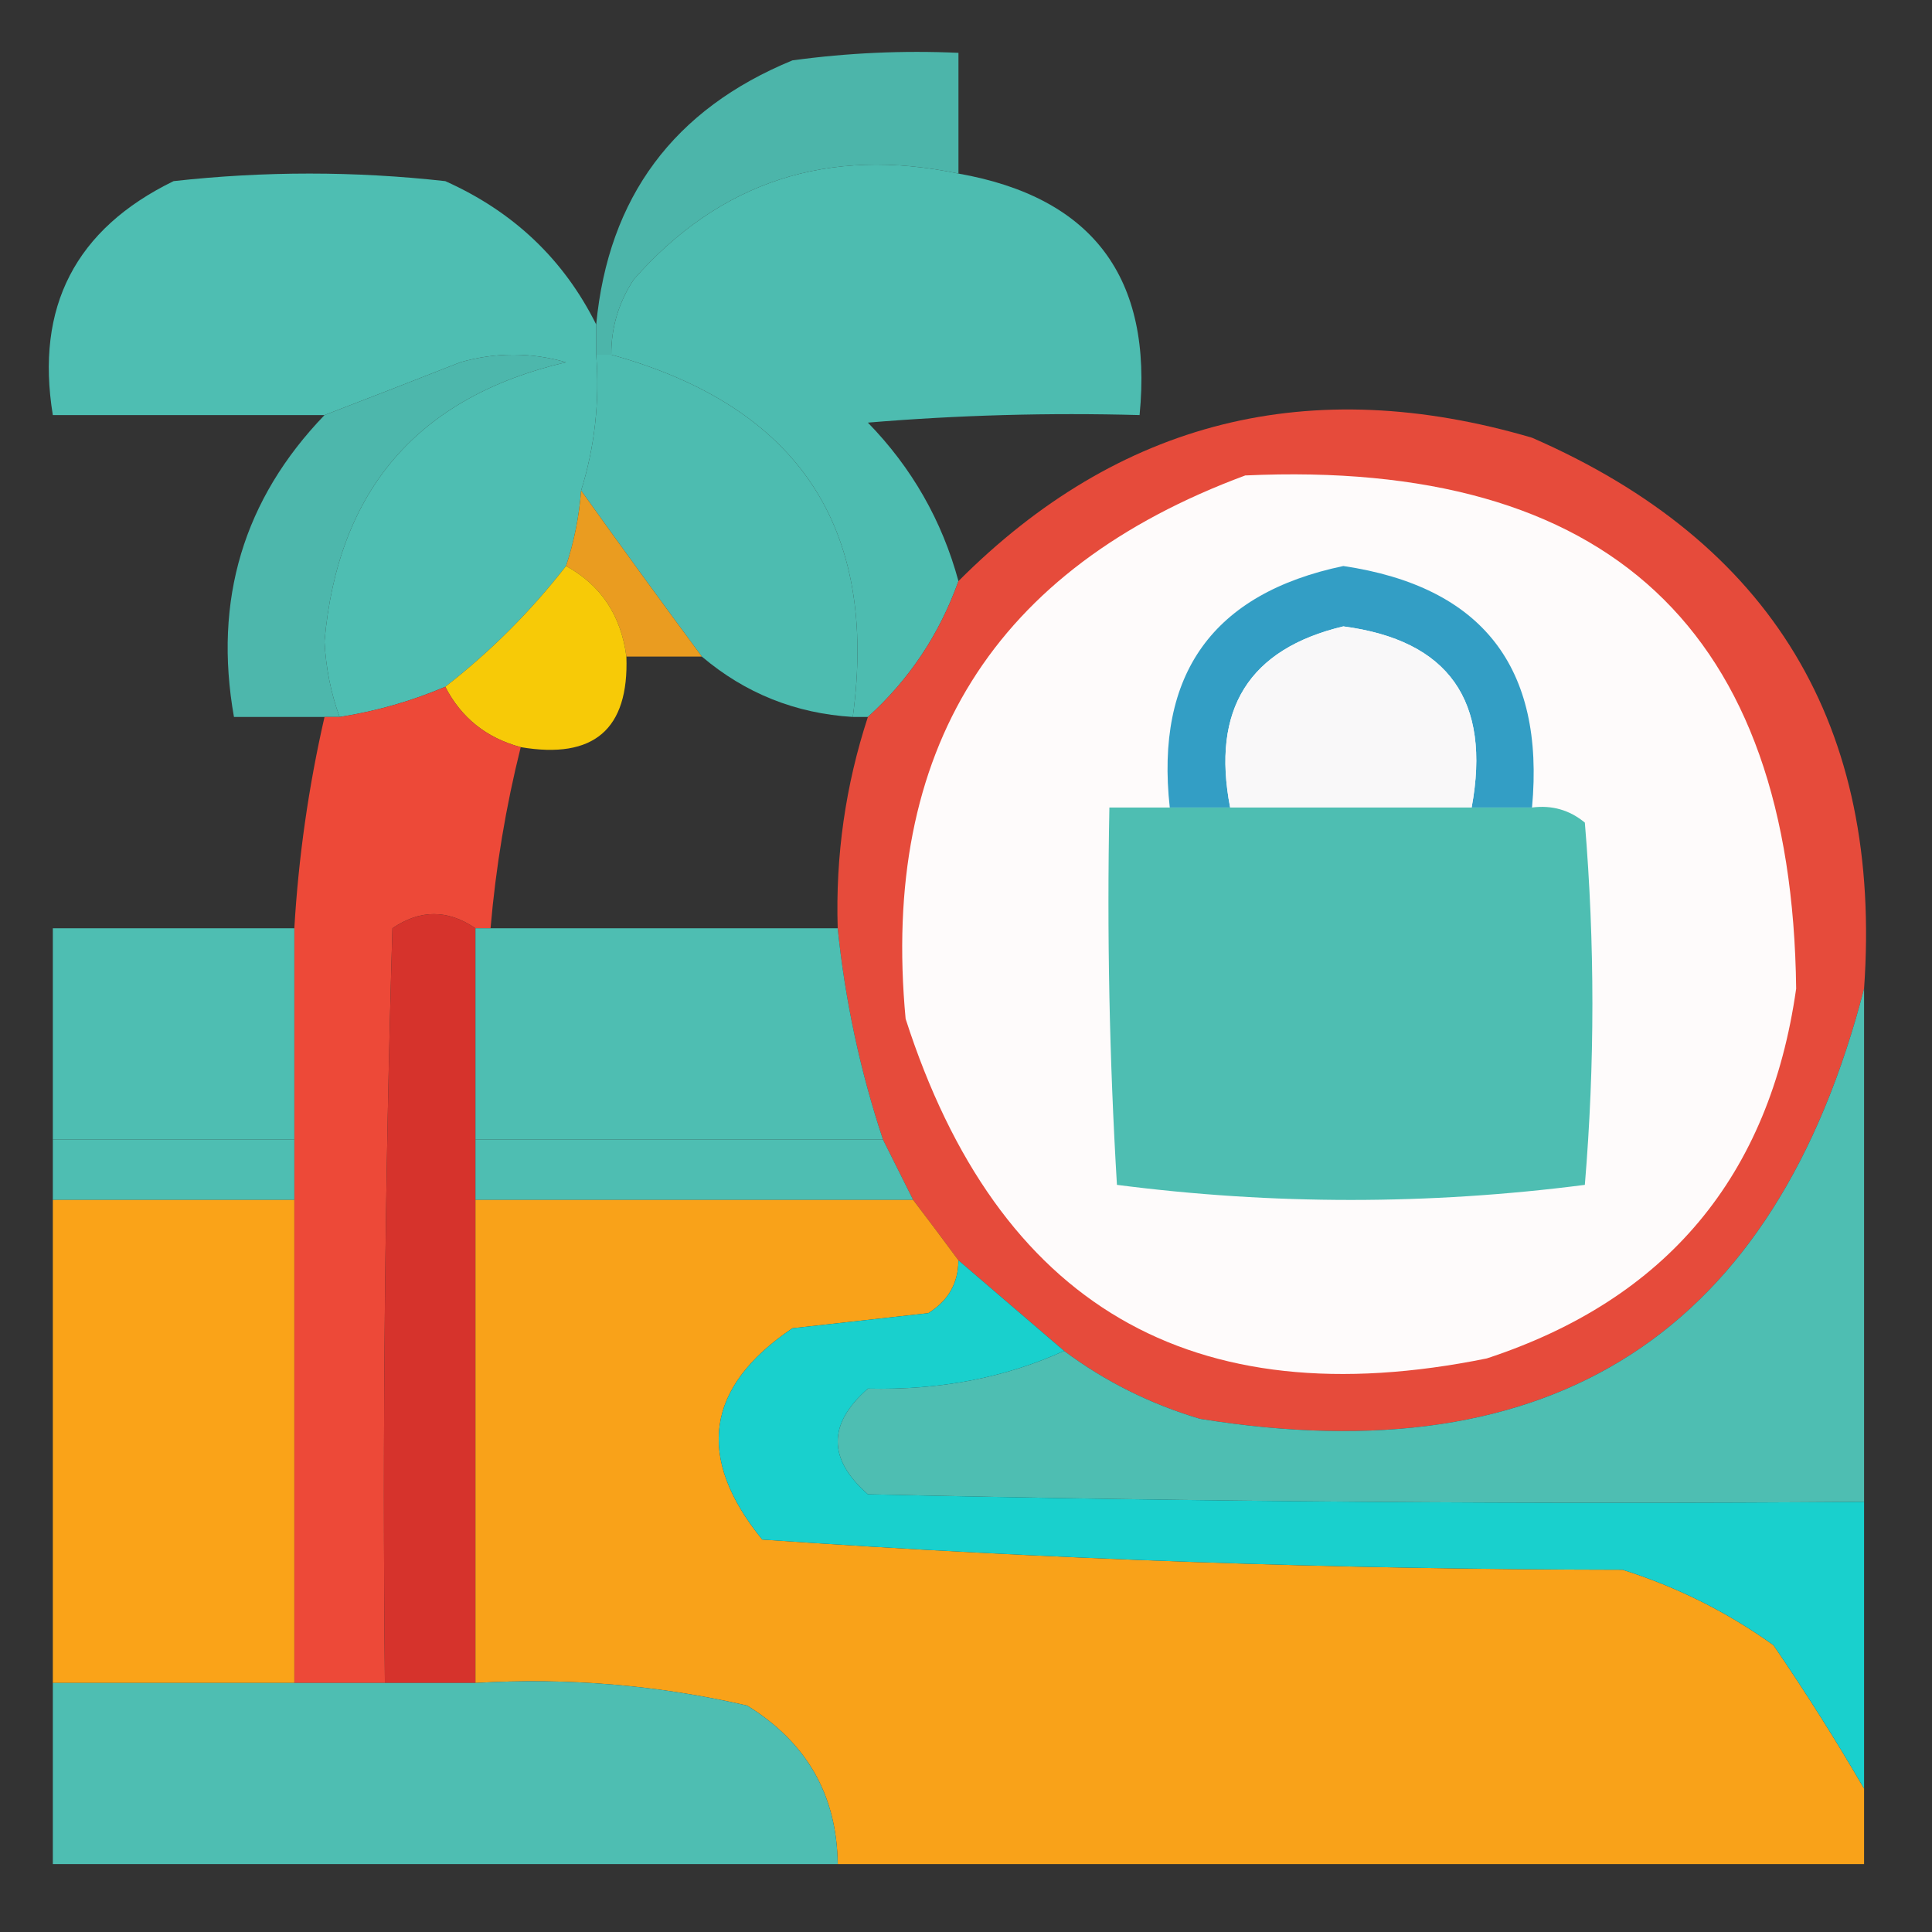 <svg xmlns="http://www.w3.org/2000/svg" version="1.1" width="128px" height="128px" style="shape-rendering:geometricPrecision; text-rendering:geometricPrecision; image-rendering:optimizeQuality; fill-rule:evenodd; clip-rule:evenodd" xmlns:xlink="http://www.w3.org/1999/xlink">
    <rect width="100%" height="100%" fill="#333333" stroke="none"/>
    <g><path style="opacity:0.937" fill="#4ebeb2" d="M 63.5,11.5 C 54.872,9.693 47.705,12.026 42,18.5C 40.991,20.025 40.491,21.692 40.5,23.5C 40.167,23.5 39.833,23.5 39.5,23.5C 39.5,22.833 39.5,22.167 39.5,21.5C 40.303,13.067 44.636,7.234 52.5,4C 56.152,3.501 59.818,3.335 63.5,3.5C 63.5,6.167 63.5,8.833 63.5,11.5 Z"/></g>
    <g><path style="opacity:0.983" fill="#4ebeb2" d="M 63.5,11.5 C 72.395,13.071 76.395,18.405 75.5,27.5C 69.491,27.334 63.491,27.5 57.5,28C 60.409,30.985 62.409,34.485 63.5,38.5C 62.241,42.025 60.241,45.025 57.5,47.5C 57.167,47.5 56.833,47.5 56.5,47.5C 58.205,34.929 52.871,26.929 40.5,23.5C 40.491,21.692 40.991,20.025 42,18.5C 47.705,12.026 54.872,9.693 63.5,11.5 Z"/></g>
    <g><path style="opacity:0.947" fill="#4ebeb2" d="M 22.5,47.5 C 22.167,47.5 21.833,47.5 21.5,47.5C 19.5,47.5 17.5,47.5 15.5,47.5C 14.131,39.747 16.131,33.08 21.5,27.5C 24.438,26.372 27.438,25.205 30.5,24C 32.833,23.333 35.167,23.333 37.5,24C 27.711,26.291 22.377,32.457 21.5,42.5C 21.592,44.258 21.925,45.925 22.5,47.5 Z"/></g>
    <g><path style="opacity:1" fill="#4ebeb2" d="M 39.5,21.5 C 39.5,22.167 39.5,22.833 39.5,23.5C 39.736,26.608 39.403,29.608 38.5,32.5C 38.371,34.216 38.038,35.883 37.5,37.5C 35.167,40.5 32.5,43.167 29.5,45.5C 27.254,46.455 24.921,47.122 22.5,47.5C 21.925,45.925 21.592,44.258 21.5,42.5C 22.377,32.457 27.711,26.291 37.5,24C 35.167,23.333 32.833,23.333 30.5,24C 27.438,25.205 24.438,26.372 21.5,27.5C 15.5,27.5 9.5,27.5 3.5,27.5C 2.331,20.337 4.998,15.171 11.5,12C 17.5,11.333 23.5,11.333 29.5,12C 34.02,14.022 37.353,17.189 39.5,21.5 Z"/></g>
    <g><path style="opacity:0.982" fill="#4ebeb2" d="M 39.5,23.5 C 39.833,23.5 40.167,23.5 40.5,23.5C 52.871,26.929 58.205,34.929 56.5,47.5C 52.707,47.269 49.374,45.935 46.5,43.5C 43.737,39.762 41.07,36.095 38.5,32.5C 39.403,29.608 39.736,26.608 39.5,23.5 Z"/></g>
    <g><path style="opacity:0.955" fill="#ee4d3c" d="M 123.5,65.5 C 117.603,88.293 102.937,97.793 79.5,94C 76.194,93.014 73.194,91.514 70.5,89.5C 68.167,87.5 65.833,85.5 63.5,83.5C 62.488,82.128 61.488,80.795 60.5,79.5C 59.833,78.167 59.167,76.833 58.5,75.5C 56.99,70.953 55.99,66.287 55.5,61.5C 55.35,56.7 56.016,52.033 57.5,47.5C 60.241,45.025 62.241,42.025 63.5,38.5C 74.124,27.844 86.791,24.677 101.5,29C 117.389,35.934 124.722,48.101 123.5,65.5 Z"/></g>
    <g><path style="opacity:1" fill="#fefbfb" d="M 82.5,31.5 C 106.556,30.396 118.722,41.729 119,65.5C 117.242,77.924 110.408,86.091 98.5,90C 78.939,93.971 66.106,86.471 60,67.5C 58.334,49.684 65.834,37.684 82.5,31.5 Z"/></g>
    <g><path style="opacity:0.953" fill="#f3a220" d="M 38.5,32.5 C 41.07,36.095 43.737,39.762 46.5,43.5C 44.833,43.5 43.167,43.5 41.5,43.5C 41.141,40.763 39.807,38.763 37.5,37.5C 38.038,35.883 38.371,34.216 38.5,32.5 Z"/></g>
    <g><path style="opacity:0.97" fill="#fdcf07" d="M 37.5,37.5 C 39.807,38.763 41.141,40.763 41.5,43.5C 41.673,48.323 39.339,50.323 34.5,49.5C 32.225,48.889 30.559,47.555 29.5,45.5C 32.5,43.167 35.167,40.5 37.5,37.5 Z"/></g>
    <g><path style="opacity:1" fill="#339ec5" d="M 101.5,53.5 C 100.167,53.5 98.833,53.5 97.5,53.5C 98.807,46.42 95.974,42.42 89,41.5C 82.744,42.99 80.244,46.99 81.5,53.5C 80.167,53.5 78.833,53.5 77.5,53.5C 76.526,44.649 80.36,39.315 89,37.5C 98.196,38.866 102.362,44.199 101.5,53.5 Z"/></g>
    <g><path style="opacity:1" fill="#f9f8f9" d="M 97.5,53.5 C 92.167,53.5 86.833,53.5 81.5,53.5C 80.244,46.99 82.744,42.99 89,41.5C 95.974,42.42 98.807,46.42 97.5,53.5 Z"/></g>
    <g><path style="opacity:0.987" fill="#ef4938" d="M 29.5,45.5 C 30.559,47.555 32.225,48.889 34.5,49.5C 33.514,53.443 32.848,57.443 32.5,61.5C 32.167,61.5 31.833,61.5 31.5,61.5C 29.661,60.248 27.828,60.248 26,61.5C 25.5,78.163 25.333,94.83 25.5,111.5C 23.5,111.5 21.5,111.5 19.5,111.5C 19.5,100.833 19.5,90.167 19.5,79.5C 19.5,78.167 19.5,76.833 19.5,75.5C 19.5,70.833 19.5,66.167 19.5,61.5C 19.779,56.773 20.446,52.106 21.5,47.5C 21.833,47.5 22.167,47.5 22.5,47.5C 24.921,47.122 27.254,46.455 29.5,45.5 Z"/></g>
    <g><path style="opacity:1" fill="#4ebeb2" d="M 77.5,53.5 C 78.833,53.5 80.167,53.5 81.5,53.5C 86.833,53.5 92.167,53.5 97.5,53.5C 98.833,53.5 100.167,53.5 101.5,53.5C 102.822,53.33 103.989,53.663 105,54.5C 105.667,62.5 105.667,70.5 105,78.5C 94.667,79.833 84.333,79.833 74,78.5C 73.5,70.173 73.334,61.84 73.5,53.5C 74.833,53.5 76.167,53.5 77.5,53.5 Z"/></g>
    <g><path style="opacity:1" fill="#d6332c" d="M 31.5,61.5 C 31.5,66.167 31.5,70.833 31.5,75.5C 31.5,76.833 31.5,78.167 31.5,79.5C 31.5,90.167 31.5,100.833 31.5,111.5C 29.5,111.5 27.5,111.5 25.5,111.5C 25.333,94.83 25.5,78.163 26,61.5C 27.828,60.248 29.661,60.248 31.5,61.5 Z"/></g>
    <g><path style="opacity:1" fill="#4ebeb2" d="M 19.5,61.5 C 19.5,66.167 19.5,70.833 19.5,75.5C 14.167,75.5 8.833,75.5 3.5,75.5C 3.5,70.833 3.5,66.167 3.5,61.5C 8.833,61.5 14.167,61.5 19.5,61.5 Z"/></g>
    <g><path style="opacity:1" fill="#4ebeb2" d="M 31.5,61.5 C 31.833,61.5 32.167,61.5 32.5,61.5C 40.167,61.5 47.833,61.5 55.5,61.5C 55.99,66.287 56.99,70.953 58.5,75.5C 49.5,75.5 40.5,75.5 31.5,75.5C 31.5,70.833 31.5,66.167 31.5,61.5 Z"/></g>
    <g><path style="opacity:1" fill="#4ebeb2" d="M 123.5,65.5 C 123.5,76.833 123.5,88.167 123.5,99.5C 101.497,99.667 79.498,99.5 57.5,99C 54.833,96.667 54.833,94.333 57.5,92C 62.28,92.108 66.614,91.275 70.5,89.5C 73.194,91.514 76.194,93.014 79.5,94C 102.937,97.793 117.603,88.293 123.5,65.5 Z"/></g>
    <g><path style="opacity:1" fill="#4ebeb2" d="M 3.5,75.5 C 8.833,75.5 14.167,75.5 19.5,75.5C 19.5,76.833 19.5,78.167 19.5,79.5C 14.167,79.5 8.833,79.5 3.5,79.5C 3.5,78.167 3.5,76.833 3.5,75.5 Z"/></g>
    <g><path style="opacity:1" fill="#4ebeb2" d="M 31.5,75.5 C 40.5,75.5 49.5,75.5 58.5,75.5C 59.167,76.833 59.833,78.167 60.5,79.5C 50.833,79.5 41.167,79.5 31.5,79.5C 31.5,78.167 31.5,76.833 31.5,75.5 Z"/></g>
    <g><path style="opacity:1" fill="#faa318" d="M 3.5,79.5 C 8.833,79.5 14.167,79.5 19.5,79.5C 19.5,90.167 19.5,100.833 19.5,111.5C 14.167,111.5 8.833,111.5 3.5,111.5C 3.5,100.833 3.5,90.167 3.5,79.5 Z"/></g>
    <g><path style="opacity:1" fill="#f9a219" d="M 31.5,79.5 C 41.167,79.5 50.833,79.5 60.5,79.5C 61.488,80.795 62.488,82.128 63.5,83.5C 63.489,85.017 62.823,86.184 61.5,87C 58.5,87.333 55.5,87.667 52.5,88C 46.741,91.892 46.074,96.559 50.5,102C 69.41,103.309 88.41,103.975 107.5,104C 111.112,105.139 114.446,106.806 117.5,109C 119.65,112.147 121.65,115.313 123.5,118.5C 123.5,120.167 123.5,121.833 123.5,123.5C 100.833,123.5 78.167,123.5 55.5,123.5C 55.45,118.936 53.45,115.436 49.5,113C 43.593,111.639 37.593,111.139 31.5,111.5C 31.5,100.833 31.5,90.167 31.5,79.5 Z"/></g>
    <g><path style="opacity:1" fill="#19d0cd" d="M 63.5,83.5 C 65.833,85.5 68.167,87.5 70.5,89.5C 66.614,91.275 62.28,92.108 57.5,92C 54.833,94.333 54.833,96.667 57.5,99C 79.498,99.5 101.497,99.667 123.5,99.5C 123.5,105.833 123.5,112.167 123.5,118.5C 121.65,115.313 119.65,112.147 117.5,109C 114.446,106.806 111.112,105.139 107.5,104C 88.41,103.975 69.41,103.309 50.5,102C 46.074,96.559 46.741,91.892 52.5,88C 55.5,87.667 58.5,87.333 61.5,87C 62.823,86.184 63.489,85.017 63.5,83.5 Z"/></g>
    <g><path style="opacity:1" fill="#4ebeb2" d="M 3.5,111.5 C 8.833,111.5 14.167,111.5 19.5,111.5C 21.5,111.5 23.5,111.5 25.5,111.5C 27.5,111.5 29.5,111.5 31.5,111.5C 37.593,111.139 43.593,111.639 49.5,113C 53.45,115.436 55.45,118.936 55.5,123.5C 38.167,123.5 20.833,123.5 3.5,123.5C 3.5,119.5 3.5,115.5 3.5,111.5 Z"/></g>
</svg>